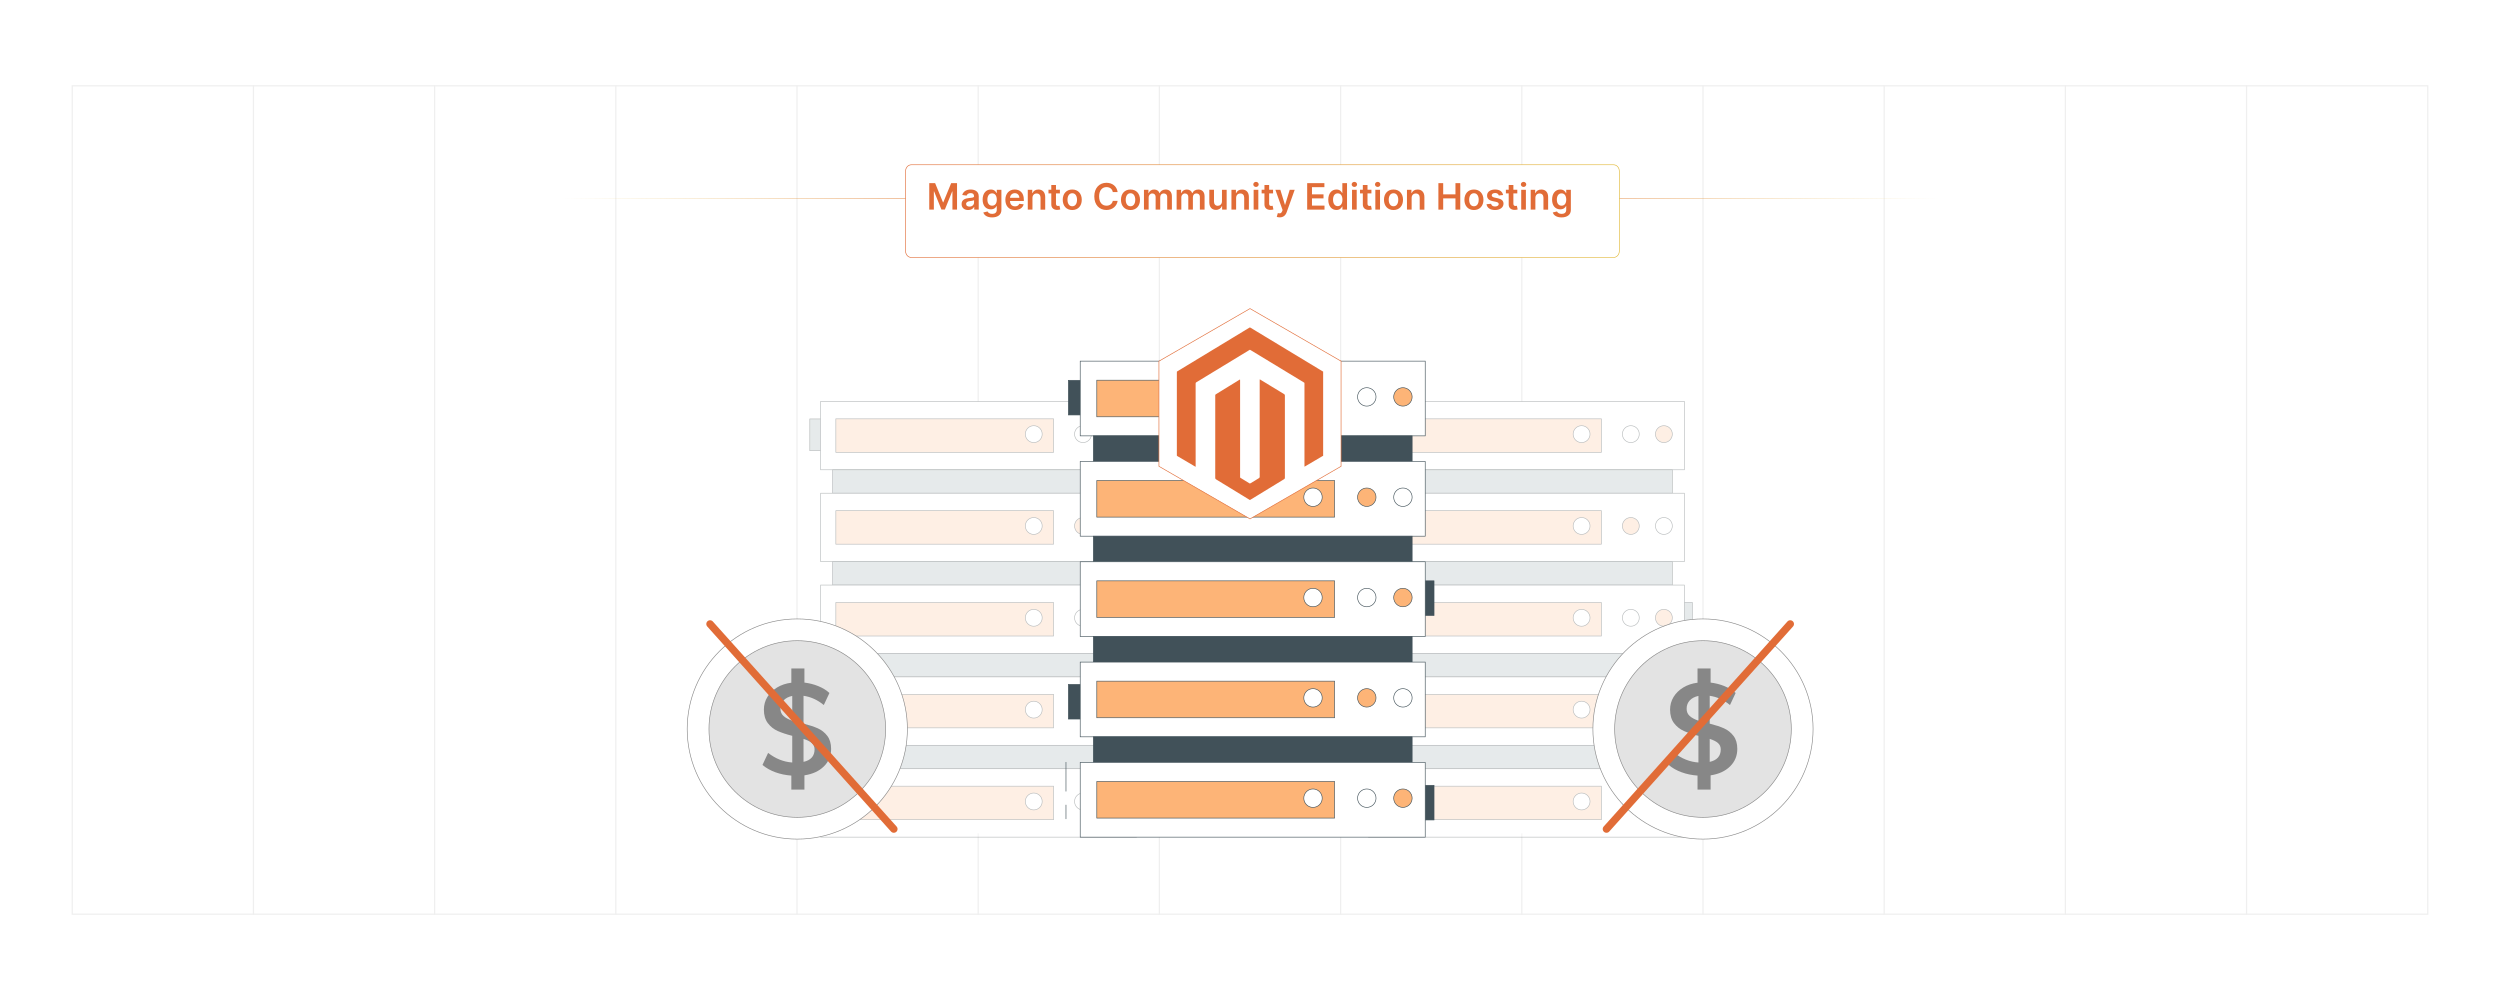 <?xml version="1.0" encoding="UTF-8"?>
<svg id="Layer_1" data-name="Layer 1" xmlns="http://www.w3.org/2000/svg" xmlns:xlink="http://www.w3.org/1999/xlink" viewBox="0 0 1000 400">
  <defs>
    <linearGradient id="linear-gradient" x1="596.203" y1="79.446" x2="775.573" y2="79.446" gradientUnits="userSpaceOnUse">
      <stop offset="0" stop-color="#e16c37"/>
      <stop offset="1" stop-color="#e1b937" stop-opacity="0"/>
    </linearGradient>
    <linearGradient id="linear-gradient-2" x1="224.427" y1="79.446" x2="403.797" y2="79.446" gradientUnits="userSpaceOnUse">
      <stop offset="0" stop-color="#e1b937" stop-opacity="0"/>
      <stop offset="1" stop-color="#e16c37"/>
    </linearGradient>
    <linearGradient id="linear-gradient-3" x1="357.108" y1="79.446" x2="642.849" y2="79.446" gradientUnits="userSpaceOnUse">
      <stop offset="0" stop-color="#e16c37"/>
      <stop offset="1" stop-color="#e1b937"/>
    </linearGradient>
    <filter id="drop-shadow-1" x="331.96" y="35.737" width="346.08" height="97.44" filterUnits="userSpaceOnUse">
      <feOffset dx="5" dy="5"/>
      <feGaussianBlur result="blur" stdDeviation="10"/>
      <feFlood flood-color="#848484" flood-opacity=".15"/>
      <feComposite in2="blur" operator="in"/>
      <feComposite in="SourceGraphic"/>
    </filter>
  </defs>
  <rect width="1000" height="400" fill="#fff"/>
  <g>
    <g>
      <rect x="28.898" y="34.337" width="942.203" height="331.327" fill="none" stroke="#efefef" stroke-linecap="round" stroke-miterlimit="10" stroke-width=".5"/>
      <line x1="318.807" y1="34.337" x2="318.807" y2="365.663" fill="none" stroke="#efefef" stroke-linecap="round" stroke-miterlimit="10" stroke-width=".5"/>
      <line x1="391.284" y1="34.337" x2="391.284" y2="365.663" fill="none" stroke="#efefef" stroke-linecap="round" stroke-miterlimit="10" stroke-width=".5"/>
      <line x1="463.761" y1="34.337" x2="463.761" y2="365.663" fill="none" stroke="#efefef" stroke-linecap="round" stroke-miterlimit="10" stroke-width=".5"/>
      <line x1="536.239" y1="34.337" x2="536.239" y2="365.663" fill="none" stroke="#efefef" stroke-linecap="round" stroke-miterlimit="10" stroke-width=".5"/>
      <line x1="608.716" y1="34.337" x2="608.716" y2="365.663" fill="none" stroke="#efefef" stroke-linecap="round" stroke-miterlimit="10" stroke-width=".5"/>
      <line x1="101.376" y1="34.337" x2="101.376" y2="365.663" fill="none" stroke="#efefef" stroke-linecap="round" stroke-miterlimit="10" stroke-width=".5"/>
      <line x1="173.853" y1="34.337" x2="173.853" y2="365.663" fill="none" stroke="#efefef" stroke-linecap="round" stroke-miterlimit="10" stroke-width=".5"/>
      <line x1="246.33" y1="34.337" x2="246.33" y2="365.663" fill="none" stroke="#efefef" stroke-linecap="round" stroke-miterlimit="10" stroke-width=".5"/>
      <line x1="681.193" y1="34.337" x2="681.193" y2="365.663" fill="none" stroke="#efefef" stroke-linecap="round" stroke-miterlimit="10" stroke-width=".5"/>
      <line x1="753.67" y1="34.337" x2="753.67" y2="365.663" fill="none" stroke="#efefef" stroke-linecap="round" stroke-miterlimit="10" stroke-width=".5"/>
      <line x1="826.147" y1="34.337" x2="826.147" y2="365.663" fill="none" stroke="#efefef" stroke-linecap="round" stroke-miterlimit="10" stroke-width=".5"/>
      <line x1="898.624" y1="34.337" x2="898.624" y2="365.663" fill="none" stroke="#efefef" stroke-linecap="round" stroke-miterlimit="10" stroke-width=".5"/>
    </g>
    <rect x="328.262" y="160.552" width="345.83" height="172.782" fill="#fff"/>
    <g>
      <g opacity=".4">
        <g>
          <rect x="672.153" y="241.003" width="4.799" height="12.689" fill="#c0cacc" stroke="#4d5659" stroke-miterlimit="10" stroke-width=".25"/>
          <rect x="672.153" y="315.875" width="4.799" height="12.689" fill="#c0cacc" stroke="#4d5659" stroke-miterlimit="10" stroke-width=".25"/>
          <rect x="543.048" y="167.572" width="4.8" height="12.689" fill="#c0cacc" stroke="#4d5659" stroke-miterlimit="10" stroke-width=".25"/>
          <rect x="543.048" y="278.919" width="4.8" height="12.689" fill="#c0cacc" stroke="#4d5659" stroke-miterlimit="10" stroke-width=".25"/>
          <rect x="547.393" y="160.552" width="126.334" height="27.364" fill="#fff" stroke="#4d5659" stroke-miterlimit="10" stroke-width=".25"/>
          <rect x="553.468" y="167.533" width="87.069" height="13.403" fill="#fdd8bc" stroke="#4d5659" stroke-miterlimit="10" stroke-width=".25"/>
          <circle cx="652.331" cy="173.651" r="3.377" fill="#fff" stroke="#4d5659" stroke-miterlimit="10" stroke-width=".25"/>
          <path d="M668.933,173.651c0-1.865-1.512-3.377-3.377-3.377s-3.377,1.512-3.377,3.377,1.512,3.377,3.377,3.377,3.377-1.512,3.377-3.377Z" fill="#fdd8bc" stroke="#4d5659" stroke-miterlimit="10" stroke-width=".25"/>
          <circle cx="632.634" cy="173.651" r="3.377" fill="#fff" stroke="#4d5659" stroke-miterlimit="10" stroke-width=".25"/>
          <rect x="552.187" y="187.917" width="116.746" height="9.371" fill="#c0cacc" stroke="#4d5659" stroke-miterlimit="10" stroke-width=".25"/>
          <rect x="547.393" y="197.287" width="126.334" height="27.364" fill="#fff" stroke="#4d5659" stroke-miterlimit="10" stroke-width=".25"/>
          <rect x="553.468" y="204.268" width="87.069" height="13.403" fill="#fdd8bc" stroke="#4d5659" stroke-miterlimit="10" stroke-width=".25"/>
          <circle cx="652.331" cy="210.386" r="3.377" fill="#fdd8bc" stroke="#4d5659" stroke-miterlimit="10" stroke-width=".25"/>
          <path d="M668.933,210.386c0-1.865-1.512-3.377-3.377-3.377s-3.377,1.512-3.377,3.377,1.512,3.377,3.377,3.377,3.377-1.512,3.377-3.377Z" fill="#fff" stroke="#4d5659" stroke-miterlimit="10" stroke-width=".25"/>
          <circle cx="632.634" cy="210.386" r="3.377" fill="#fff" stroke="#4d5659" stroke-miterlimit="10" stroke-width=".25"/>
          <rect x="552.187" y="224.652" width="116.746" height="9.371" fill="#c0cacc" stroke="#4d5659" stroke-miterlimit="10" stroke-width=".25"/>
          <rect x="547.393" y="234.022" width="126.334" height="27.364" fill="#fff" stroke="#4d5659" stroke-miterlimit="10" stroke-width=".25"/>
          <rect x="553.468" y="241.003" width="87.069" height="13.403" fill="#fdd8bc" stroke="#4d5659" stroke-miterlimit="10" stroke-width=".25"/>
          <circle cx="652.331" cy="247.121" r="3.377" fill="#fff" stroke="#4d5659" stroke-miterlimit="10" stroke-width=".25"/>
          <path d="M668.933,247.121c0-1.865-1.512-3.377-3.377-3.377s-3.377,1.512-3.377,3.377,1.512,3.377,3.377,3.377,3.377-1.512,3.377-3.377Z" fill="#fdd8bc" stroke="#4d5659" stroke-miterlimit="10" stroke-width=".25"/>
          <circle cx="632.634" cy="247.121" r="3.377" fill="#fff" stroke="#4d5659" stroke-miterlimit="10" stroke-width=".25"/>
          <rect x="552.187" y="261.387" width="116.746" height="9.371" fill="#c0cacc" stroke="#4d5659" stroke-miterlimit="10" stroke-width=".25"/>
          <rect x="547.393" y="270.757" width="126.334" height="27.364" fill="#fff" stroke="#4d5659" stroke-miterlimit="10" stroke-width=".25"/>
          <rect x="553.468" y="277.738" width="87.069" height="13.403" fill="#fdd8bc" stroke="#4d5659" stroke-miterlimit="10" stroke-width=".25"/>
          <circle cx="652.331" cy="283.856" r="3.377" fill="#fdd8bc" stroke="#4d5659" stroke-miterlimit="10" stroke-width=".25"/>
          <path d="M668.933,283.856c0-1.865-1.512-3.377-3.377-3.377s-3.377,1.512-3.377,3.377,1.512,3.377,3.377,3.377,3.377-1.512,3.377-3.377Z" fill="#fff" stroke="#4d5659" stroke-miterlimit="10" stroke-width=".25"/>
          <circle cx="632.634" cy="283.856" r="3.377" fill="#fff" stroke="#4d5659" stroke-miterlimit="10" stroke-width=".25"/>
          <rect x="552.187" y="298.122" width="116.746" height="9.371" fill="#c0cacc" stroke="#4d5659" stroke-miterlimit="10" stroke-width=".25"/>
          <rect x="547.393" y="307.493" width="126.334" height="27.364" fill="#fff" stroke="#4d5659" stroke-miterlimit="10" stroke-width=".25"/>
          <rect x="553.468" y="314.473" width="87.069" height="13.403" fill="#fdd8bc" stroke="#4d5659" stroke-miterlimit="10" stroke-width=".25"/>
          <circle cx="652.331" cy="320.591" r="3.377" fill="#fff" stroke="#4d5659" stroke-miterlimit="10" stroke-width=".25"/>
          <path d="M668.933,320.591c0-1.865-1.512-3.377-3.377-3.377s-3.377,1.512-3.377,3.377,1.512,3.377,3.377,3.377,3.377-1.512,3.377-3.377Z" fill="#fdd8bc" stroke="#4d5659" stroke-miterlimit="10" stroke-width=".25"/>
          <circle cx="632.634" cy="320.591" r="3.377" fill="#fff" stroke="#4d5659" stroke-miterlimit="10" stroke-width=".25"/>
        </g>
        <line x1="542.178" y1="323.094" x2="542.178" y2="328.147" fill="none" stroke="#4d5659" stroke-linecap="round" stroke-linejoin="round" stroke-width=".25"/>
        <line x1="542.178" y1="307.432" x2="542.178" y2="318.042" fill="none" stroke="#4d5659" stroke-linecap="round" stroke-linejoin="round" stroke-width=".25"/>
      </g>
      <g opacity=".4">
        <g>
          <rect x="453.022" y="241.003" width="4.799" height="12.689" fill="#c0cacc" stroke="#4d5659" stroke-miterlimit="10" stroke-width=".25"/>
          <rect x="453.022" y="315.875" width="4.799" height="12.689" fill="#c0cacc" stroke="#4d5659" stroke-miterlimit="10" stroke-width=".25"/>
          <rect x="323.917" y="167.572" width="4.8" height="12.689" fill="#c0cacc" stroke="#4d5659" stroke-miterlimit="10" stroke-width=".25"/>
          <rect x="323.917" y="278.919" width="4.8" height="12.689" fill="#c0cacc" stroke="#4d5659" stroke-miterlimit="10" stroke-width=".25"/>
          <rect x="328.262" y="160.552" width="126.334" height="27.364" fill="#fff" stroke="#4d5659" stroke-miterlimit="10" stroke-width=".25"/>
          <rect x="334.338" y="167.533" width="87.069" height="13.403" fill="#fdd8bc" stroke="#4d5659" stroke-miterlimit="10" stroke-width=".25"/>
          <circle cx="433.201" cy="173.651" r="3.377" fill="#fff" stroke="#4d5659" stroke-miterlimit="10" stroke-width=".25"/>
          <path d="M449.803,173.651c0-1.865-1.512-3.377-3.377-3.377s-3.377,1.512-3.377,3.377,1.512,3.377,3.377,3.377,3.377-1.512,3.377-3.377Z" fill="#fdd8bc" stroke="#4d5659" stroke-miterlimit="10" stroke-width=".25"/>
          <circle cx="413.504" cy="173.651" r="3.377" fill="#fff" stroke="#4d5659" stroke-miterlimit="10" stroke-width=".25"/>
          <rect x="333.056" y="187.917" width="116.746" height="9.371" fill="#c0cacc" stroke="#4d5659" stroke-miterlimit="10" stroke-width=".25"/>
          <rect x="328.262" y="197.287" width="126.334" height="27.364" fill="#fff" stroke="#4d5659" stroke-miterlimit="10" stroke-width=".25"/>
          <rect x="334.338" y="204.268" width="87.069" height="13.403" fill="#fdd8bc" stroke="#4d5659" stroke-miterlimit="10" stroke-width=".25"/>
          <circle cx="433.201" cy="210.386" r="3.377" fill="#fdd8bc" stroke="#4d5659" stroke-miterlimit="10" stroke-width=".25"/>
          <path d="M449.803,210.386c0-1.865-1.512-3.377-3.377-3.377s-3.377,1.512-3.377,3.377,1.512,3.377,3.377,3.377,3.377-1.512,3.377-3.377Z" fill="#fff" stroke="#4d5659" stroke-miterlimit="10" stroke-width=".25"/>
          <circle cx="413.504" cy="210.386" r="3.377" fill="#fff" stroke="#4d5659" stroke-miterlimit="10" stroke-width=".25"/>
          <rect x="333.056" y="224.652" width="116.746" height="9.371" fill="#c0cacc" stroke="#4d5659" stroke-miterlimit="10" stroke-width=".25"/>
          <rect x="328.262" y="234.022" width="126.334" height="27.364" fill="#fff" stroke="#4d5659" stroke-miterlimit="10" stroke-width=".25"/>
          <rect x="334.338" y="241.003" width="87.069" height="13.403" fill="#fdd8bc" stroke="#4d5659" stroke-miterlimit="10" stroke-width=".25"/>
          <circle cx="433.201" cy="247.121" r="3.377" fill="#fff" stroke="#4d5659" stroke-miterlimit="10" stroke-width=".25"/>
          <path d="M449.803,247.121c0-1.865-1.512-3.377-3.377-3.377s-3.377,1.512-3.377,3.377,1.512,3.377,3.377,3.377,3.377-1.512,3.377-3.377Z" fill="#fdd8bc" stroke="#4d5659" stroke-miterlimit="10" stroke-width=".25"/>
          <circle cx="413.504" cy="247.121" r="3.377" fill="#fff" stroke="#4d5659" stroke-miterlimit="10" stroke-width=".25"/>
          <rect x="333.056" y="261.387" width="116.746" height="9.371" fill="#c0cacc" stroke="#4d5659" stroke-miterlimit="10" stroke-width=".25"/>
          <rect x="328.262" y="270.757" width="126.334" height="27.364" fill="#fff" stroke="#4d5659" stroke-miterlimit="10" stroke-width=".25"/>
          <rect x="334.338" y="277.738" width="87.069" height="13.403" fill="#fdd8bc" stroke="#4d5659" stroke-miterlimit="10" stroke-width=".25"/>
          <circle cx="433.201" cy="283.856" r="3.377" fill="#fdd8bc" stroke="#4d5659" stroke-miterlimit="10" stroke-width=".25"/>
          <path d="M449.803,283.856c0-1.865-1.512-3.377-3.377-3.377s-3.377,1.512-3.377,3.377,1.512,3.377,3.377,3.377,3.377-1.512,3.377-3.377Z" fill="#fff" stroke="#4d5659" stroke-miterlimit="10" stroke-width=".25"/>
          <circle cx="413.504" cy="283.856" r="3.377" fill="#fff" stroke="#4d5659" stroke-miterlimit="10" stroke-width=".25"/>
          <rect x="333.056" y="298.122" width="116.746" height="9.371" fill="#c0cacc" stroke="#4d5659" stroke-miterlimit="10" stroke-width=".25"/>
          <rect x="328.262" y="307.493" width="126.334" height="27.364" fill="#fff" stroke="#4d5659" stroke-miterlimit="10" stroke-width=".25"/>
          <rect x="334.338" y="314.473" width="87.069" height="13.403" fill="#fdd8bc" stroke="#4d5659" stroke-miterlimit="10" stroke-width=".25"/>
          <circle cx="433.201" cy="320.591" r="3.377" fill="#fff" stroke="#4d5659" stroke-miterlimit="10" stroke-width=".25"/>
          <path d="M449.803,320.591c0-1.865-1.512-3.377-3.377-3.377s-3.377,1.512-3.377,3.377,1.512,3.377,3.377,3.377,3.377-1.512,3.377-3.377Z" fill="#fdd8bc" stroke="#4d5659" stroke-miterlimit="10" stroke-width=".25"/>
          <circle cx="413.504" cy="320.591" r="3.377" fill="#fff" stroke="#4d5659" stroke-miterlimit="10" stroke-width=".25"/>
        </g>
        <line x1="323.048" y1="323.094" x2="323.048" y2="328.147" fill="none" stroke="#4d5659" stroke-linecap="round" stroke-linejoin="round" stroke-width=".25"/>
        <line x1="323.048" y1="307.432" x2="323.048" y2="318.042" fill="none" stroke="#4d5659" stroke-linecap="round" stroke-linejoin="round" stroke-width=".25"/>
      </g>
      <g>
        <g>
          <rect x="568.369" y="232.334" width="5.243" height="13.861" fill="#415159" stroke="#415159" stroke-miterlimit="10" stroke-width=".25"/>
          <rect x="568.369" y="314.121" width="5.243" height="13.861" fill="#415159" stroke="#415159" stroke-miterlimit="10" stroke-width=".25"/>
          <rect x="427.339" y="152.12" width="5.243" height="13.861" fill="#415159" stroke="#415159" stroke-miterlimit="10" stroke-width=".25"/>
          <rect x="427.339" y="273.752" width="5.243" height="13.861" fill="#415159" stroke="#415159" stroke-miterlimit="10" stroke-width=".25"/>
          <rect x="432.085" y="144.453" width="138.003" height="29.892" fill="#fff" stroke="#415159" stroke-miterlimit="10" stroke-width=".25"/>
          <rect x="438.722" y="152.078" width="95.111" height="14.641" fill="#fdb477" stroke="#415159" stroke-miterlimit="10" stroke-width=".25"/>
          <circle cx="546.716" cy="158.761" r="3.688" fill="#fff" stroke="#415159" stroke-miterlimit="10" stroke-width=".25"/>
          <path d="M564.851,158.761c0-2.037-1.651-3.688-3.688-3.688s-3.688,1.651-3.688,3.688,1.651,3.688,3.688,3.688,3.688-1.651,3.688-3.688Z" fill="#fdb477" stroke="#415159" stroke-miterlimit="10" stroke-width=".25"/>
          <circle cx="525.2" cy="158.761" r="3.688" fill="#fff" stroke="#415159" stroke-miterlimit="10" stroke-width=".25"/>
          <rect x="437.322" y="174.345" width="127.529" height="10.236" fill="#415159" stroke="#415159" stroke-miterlimit="10" stroke-width=".25"/>
          <rect x="432.085" y="184.581" width="138.003" height="29.892" fill="#fff" stroke="#415159" stroke-miterlimit="10" stroke-width=".25"/>
          <rect x="438.722" y="192.206" width="95.111" height="14.641" fill="#fdb477" stroke="#415159" stroke-miterlimit="10" stroke-width=".25"/>
          <circle cx="546.716" cy="198.889" r="3.688" fill="#fdb477" stroke="#415159" stroke-miterlimit="10" stroke-width=".25"/>
          <path d="M564.851,198.889c0-2.037-1.651-3.688-3.688-3.688s-3.688,1.651-3.688,3.688,1.651,3.688,3.688,3.688,3.688-1.651,3.688-3.688Z" fill="#fff" stroke="#415159" stroke-miterlimit="10" stroke-width=".25"/>
          <circle cx="525.2" cy="198.889" r="3.688" fill="#fff" stroke="#415159" stroke-miterlimit="10" stroke-width=".25"/>
          <rect x="437.322" y="214.473" width="127.529" height="10.236" fill="#415159" stroke="#415159" stroke-miterlimit="10" stroke-width=".25"/>
          <rect x="432.085" y="224.709" width="138.003" height="29.892" fill="#fff" stroke="#415159" stroke-miterlimit="10" stroke-width=".25"/>
          <rect x="438.722" y="232.334" width="95.111" height="14.641" fill="#fdb477" stroke="#415159" stroke-miterlimit="10" stroke-width=".25"/>
          <circle cx="546.716" cy="239.018" r="3.688" fill="#fff" stroke="#415159" stroke-miterlimit="10" stroke-width=".25"/>
          <path d="M564.851,239.018c0-2.037-1.651-3.688-3.688-3.688s-3.688,1.651-3.688,3.688,1.651,3.688,3.688,3.688,3.688-1.651,3.688-3.688Z" fill="#fdb477" stroke="#415159" stroke-miterlimit="10" stroke-width=".25"/>
          <circle cx="525.2" cy="239.018" r="3.688" fill="#fff" stroke="#415159" stroke-miterlimit="10" stroke-width=".25"/>
          <rect x="437.322" y="254.601" width="127.529" height="10.236" fill="#415159" stroke="#415159" stroke-miterlimit="10" stroke-width=".25"/>
          <rect x="432.085" y="264.837" width="138.003" height="29.892" fill="#fff" stroke="#415159" stroke-miterlimit="10" stroke-width=".25"/>
          <rect x="438.722" y="272.463" width="95.111" height="14.641" fill="#fdb477" stroke="#415159" stroke-miterlimit="10" stroke-width=".25"/>
          <circle cx="546.716" cy="279.146" r="3.688" fill="#fdb477" stroke="#415159" stroke-miterlimit="10" stroke-width=".25"/>
          <path d="M564.851,279.146c0-2.037-1.651-3.688-3.688-3.688s-3.688,1.651-3.688,3.688,1.651,3.688,3.688,3.688,3.688-1.651,3.688-3.688Z" fill="#fff" stroke="#415159" stroke-miterlimit="10" stroke-width=".25"/>
          <circle cx="525.2" cy="279.146" r="3.688" fill="#fff" stroke="#415159" stroke-miterlimit="10" stroke-width=".25"/>
          <rect x="437.322" y="294.729" width="127.529" height="10.236" fill="#415159" stroke="#415159" stroke-miterlimit="10" stroke-width=".25"/>
          <rect x="432.085" y="304.965" width="138.003" height="29.892" fill="#fff" stroke="#415159" stroke-miterlimit="10" stroke-width=".25"/>
          <rect x="438.722" y="312.591" width="95.111" height="14.641" fill="#fdb477" stroke="#415159" stroke-miterlimit="10" stroke-width=".25"/>
          <circle cx="546.716" cy="319.274" r="3.688" fill="#fff" stroke="#415159" stroke-miterlimit="10" stroke-width=".25"/>
          <path d="M564.851,319.274c0-2.037-1.651-3.688-3.688-3.688s-3.688,1.651-3.688,3.688,1.651,3.688,3.688,3.688,3.688-1.651,3.688-3.688Z" fill="#fdb477" stroke="#415159" stroke-miterlimit="10" stroke-width=".25"/>
          <circle cx="525.2" cy="319.274" r="3.688" fill="#fff" stroke="#415159" stroke-miterlimit="10" stroke-width=".25"/>
        </g>
        <line x1="426.389" y1="322.008" x2="426.389" y2="327.527" fill="none" stroke="#415159" stroke-linecap="round" stroke-linejoin="round" stroke-width=".25"/>
        <line x1="426.389" y1="304.899" x2="426.389" y2="316.489" fill="none" stroke="#415159" stroke-linecap="round" stroke-linejoin="round" stroke-width=".25"/>
      </g>
    </g>
    <g>
      <g>
        <line x1="596.203" y1="79.446" x2="775.573" y2="79.446" fill="#fff" stroke="url(#linear-gradient)" stroke-miterlimit="10" stroke-width=".25"/>
        <line x1="224.427" y1="79.446" x2="403.797" y2="79.446" fill="#fff" stroke="url(#linear-gradient-2)" stroke-miterlimit="10" stroke-width=".25"/>
      </g>
      <g>
        <path d="M640.429,60.912h-280.902c-1.267,0-2.295,1.133-2.295,2.531v32.006c0,1.398,1.027,2.531,2.295,2.531h280.902c1.267,0,2.295-1.133,2.295-2.531v-32.006c0-1.398-1.027-2.531-2.295-2.531Z" fill="#fff" filter="url(#drop-shadow-1)" stroke="url(#linear-gradient-3)" stroke-miterlimit="10" stroke-width=".25"/>
        <g>
          <path d="M374.051,73.259l3.144,7.677h.124l3.145-7.677h2.348v10.594h-1.841v-7.278h-.098l-2.928,7.247h-1.376l-2.928-7.263h-.099v7.294h-1.841v-10.594h2.349Z" fill="#e16c37"/>
          <path d="M384.638,81.623c0-1.79,1.474-2.25,3.016-2.416,1.402-.149,1.965-.176,1.965-.714v-.03c0-.781-.476-1.227-1.345-1.227-.915,0-1.443.466-1.629,1.009l-1.748-.248c.414-1.448,1.697-2.193,3.368-2.193,1.516,0,3.228.631,3.228,2.731v5.317h-1.8v-1.092h-.062c-.342.668-1.086,1.252-2.333,1.252-1.516,0-2.659-.827-2.659-2.39ZM389.625,81.002v-.935c-.243.196-1.226.32-1.717.388-.838.119-1.464.419-1.464,1.138,0,.689.559,1.045,1.34,1.045,1.127,0,1.841-.75,1.841-1.635Z" fill="#e16c37"/>
          <path d="M393.324,84.991l1.687-.408c.228.435.724.967,1.852.967,1.065,0,1.841-.48,1.841-1.619v-1.505h-.093c-.29.585-.926,1.313-2.286,1.313-1.831,0-3.274-1.293-3.274-3.884,0-2.612,1.443-4.051,3.279-4.051,1.402,0,1.997.843,2.281,1.417h.103v-1.313h1.847v8.074c0,2.002-1.583,2.985-3.729,2.985-2.022,0-3.166-.895-3.507-1.977ZM398.714,79.844c0-1.505-.662-2.504-1.867-2.504-1.247,0-1.888,1.06-1.888,2.504,0,1.464.652,2.426,1.888,2.426,1.195,0,1.867-.91,1.867-2.426Z" fill="#e16c37"/>
          <path d="M402.14,79.927c0-2.452,1.485-4.123,3.761-4.123,1.955,0,3.631,1.226,3.631,4.014v.574h-5.535c.016,1.36.817,2.157,2.028,2.157.807,0,1.428-.352,1.681-1.024l1.748.197c-.331,1.381-1.603,2.286-3.456,2.286-2.395,0-3.859-1.588-3.859-4.081ZM407.737,79.13c-.01-1.081-.735-1.867-1.81-1.867-1.117,0-1.867.854-1.924,1.867h3.735Z" fill="#e16c37"/>
          <path d="M412.983,83.853h-1.873v-7.945h1.79v1.35h.093c.362-.884,1.179-1.453,2.369-1.453,1.64,0,2.726,1.086,2.721,2.99v5.059h-1.873v-4.769c0-1.06-.58-1.696-1.547-1.696-.988,0-1.681.662-1.681,1.81v4.655Z" fill="#e16c37"/>
          <path d="M423.956,77.356h-1.567v4.107c0,.755.377.921.848.921.233,0,.445-.047.548-.072l.315,1.464c-.202.066-.569.17-1.102.185-1.407.042-2.493-.693-2.483-2.188v-4.418h-1.127v-1.448h1.127v-1.903h1.873v1.903h1.567v1.448Z" fill="#e16c37"/>
          <path d="M425.096,79.912c0-2.463,1.48-4.107,3.807-4.107s3.807,1.645,3.807,4.107c0,2.457-1.48,4.097-3.807,4.097s-3.807-1.64-3.807-4.097ZM430.812,79.906c0-1.453-.631-2.617-1.898-2.617-1.288,0-1.919,1.164-1.919,2.617,0,1.454.631,2.603,1.919,2.603,1.268,0,1.898-1.148,1.898-2.603Z" fill="#e16c37"/>
          <path d="M445.119,76.833c-.223-1.268-1.231-1.996-2.519-1.996-1.733,0-2.954,1.329-2.954,3.719,0,2.432,1.231,3.719,2.948,3.719,1.267,0,2.281-.698,2.524-1.94l1.935.011c-.295,2.022-1.966,3.651-4.485,3.651-2.793,0-4.852-2.022-4.852-5.441,0-3.425,2.084-5.441,4.852-5.441,2.349,0,4.159,1.365,4.485,3.719h-1.935Z" fill="#e16c37"/>
          <path d="M448.388,79.912c0-2.463,1.48-4.107,3.807-4.107s3.807,1.645,3.807,4.107c0,2.457-1.48,4.097-3.807,4.097s-3.807-1.64-3.807-4.097ZM454.104,79.906c0-1.453-.631-2.617-1.898-2.617-1.288,0-1.919,1.164-1.919,2.617,0,1.454.631,2.603,1.919,2.603,1.268,0,1.898-1.148,1.898-2.603Z" fill="#e16c37"/>
          <path d="M457.581,75.908h1.79v1.35h.093c.331-.904,1.127-1.453,2.193-1.453,1.071,0,1.842.554,2.147,1.453h.083c.352-.884,1.231-1.453,2.385-1.453,1.458,0,2.483.941,2.483,2.716v5.333h-1.878v-5.043c0-.983-.6-1.428-1.355-1.428-.905,0-1.438.62-1.438,1.516v4.955h-1.836v-5.121c0-.817-.543-1.35-1.335-1.35-.807,0-1.459.662-1.459,1.64v4.831h-1.873v-7.945Z" fill="#e16c37"/>
          <path d="M470.652,75.908h1.79v1.35h.093c.331-.904,1.127-1.453,2.193-1.453,1.071,0,1.842.554,2.147,1.453h.083c.352-.884,1.231-1.453,2.385-1.453,1.458,0,2.483.941,2.483,2.716v5.333h-1.878v-5.043c0-.983-.6-1.428-1.355-1.428-.905,0-1.438.62-1.438,1.516v4.955h-1.836v-5.121c0-.817-.543-1.35-1.335-1.35-.807,0-1.459.662-1.459,1.64v4.831h-1.873v-7.945Z" fill="#e16c37"/>
          <path d="M488.787,75.908h1.873v7.945h-1.816v-1.412h-.083c-.362.89-1.2,1.516-2.39,1.516-1.562,0-2.648-1.081-2.648-2.99v-5.059h1.873v4.769c0,1.009.6,1.645,1.5,1.645.828,0,1.691-.6,1.691-1.81v-4.604Z" fill="#e16c37"/>
          <path d="M494.452,83.853h-1.873v-7.945h1.79v1.35h.093c.362-.884,1.179-1.453,2.369-1.453,1.64,0,2.726,1.086,2.721,2.99v5.059h-1.873v-4.769c0-1.06-.58-1.696-1.547-1.696-.988,0-1.681.662-1.681,1.81v4.655Z" fill="#e16c37"/>
          <path d="M501.312,73.766c0-.564.486-1.019,1.086-1.019.595,0,1.081.455,1.081,1.019,0,.559-.486,1.014-1.081,1.014-.6,0-1.086-.455-1.086-1.014ZM501.457,75.908h1.873v7.945h-1.873v-7.945Z" fill="#e16c37"/>
          <path d="M509.22,77.356h-1.567v4.107c0,.755.378.921.849.921.232,0,.444-.047.548-.072l.315,1.464c-.201.066-.568.17-1.102.185-1.407.042-2.493-.693-2.483-2.188v-4.418h-1.127v-1.448h1.127v-1.903h1.873v1.903h1.567v1.448Z" fill="#e16c37"/>
          <path d="M510.701,86.734l.435-1.5c.817.238,1.36.166,1.713-.708l.185-.508-2.881-8.11h1.986l1.831,6h.083l1.836-6h1.992l-3.208,8.979c-.444,1.252-1.345,2.06-2.793,2.06-.548,0-.967-.125-1.18-.213Z" fill="#e16c37"/>
          <path d="M522.867,73.259h6.89v1.608h-4.971v2.876h4.614v1.609h-4.614v2.892h5.013v1.608h-6.932v-10.594Z" fill="#e16c37"/>
          <path d="M531.306,79.891c0-2.648,1.442-4.087,3.279-4.087,1.401,0,1.986.843,2.271,1.417h.078v-3.962h1.877v10.594h-1.841v-1.252h-.114c-.295.579-.91,1.392-2.276,1.392-1.872,0-3.273-1.484-3.273-4.102ZM536.97,79.88c0-1.541-.662-2.54-1.868-2.54-1.246,0-1.888,1.06-1.888,2.54,0,1.489.651,2.576,1.888,2.576,1.195,0,1.868-1.035,1.868-2.576Z" fill="#e16c37"/>
          <path d="M540.664,73.766c0-.564.486-1.019,1.086-1.019.595,0,1.081.455,1.081,1.019,0,.559-.486,1.014-1.081,1.014-.6,0-1.086-.455-1.086-1.014ZM540.809,75.908h1.873v7.945h-1.873v-7.945Z" fill="#e16c37"/>
          <path d="M548.571,77.356h-1.567v4.107c0,.755.378.921.849.921.232,0,.444-.047.548-.072l.315,1.464c-.201.066-.568.17-1.102.185-1.407.042-2.493-.693-2.483-2.188v-4.418h-1.127v-1.448h1.127v-1.903h1.873v1.903h1.567v1.448Z" fill="#e16c37"/>
          <path d="M549.991,73.766c0-.564.486-1.019,1.086-1.019.595,0,1.081.455,1.081,1.019,0,.559-.486,1.014-1.081,1.014-.6,0-1.086-.455-1.086-1.014ZM550.136,75.908h1.873v7.945h-1.873v-7.945Z" fill="#e16c37"/>
          <path d="M553.59,79.912c0-2.463,1.48-4.107,3.807-4.107s3.808,1.645,3.808,4.107c0,2.457-1.48,4.097-3.808,4.097s-3.807-1.64-3.807-4.097ZM559.306,79.906c0-1.453-.632-2.617-1.898-2.617-1.288,0-1.919,1.164-1.919,2.617,0,1.454.631,2.603,1.919,2.603,1.267,0,1.898-1.148,1.898-2.603Z" fill="#e16c37"/>
          <path d="M564.655,83.853h-1.873v-7.945h1.79v1.35h.093c.362-.884,1.18-1.453,2.369-1.453,1.64,0,2.727,1.086,2.721,2.99v5.059h-1.872v-4.769c0-1.06-.579-1.696-1.547-1.696-.988,0-1.681.662-1.681,1.81v4.655Z" fill="#e16c37"/>
          <path d="M575.356,73.259h1.919v4.484h4.909v-4.484h1.924v10.594h-1.924v-4.5h-4.909v4.5h-1.919v-10.594Z" fill="#e16c37"/>
          <path d="M585.765,79.912c0-2.463,1.48-4.107,3.807-4.107s3.808,1.645,3.808,4.107c0,2.457-1.48,4.097-3.808,4.097s-3.807-1.64-3.807-4.097ZM591.481,79.906c0-1.453-.632-2.617-1.898-2.617-1.288,0-1.919,1.164-1.919,2.617,0,1.454.631,2.603,1.919,2.603,1.267,0,1.898-1.148,1.898-2.603Z" fill="#e16c37"/>
          <path d="M599.53,78.194c-.145-.522-.601-.993-1.464-.993-.781,0-1.376.373-1.371.91-.005.461.315.74,1.122.921l1.355.29c1.5.326,2.229,1.019,2.234,2.151-.005,1.506-1.406,2.535-3.393,2.535-1.95,0-3.177-.864-3.409-2.322l1.826-.176c.16.713.719,1.086,1.577,1.086.89,0,1.48-.409,1.48-.952,0-.45-.341-.745-1.07-.905l-1.355-.284c-1.526-.315-2.24-1.081-2.234-2.24-.006-1.469,1.298-2.41,3.212-2.41,1.862,0,2.938.858,3.197,2.204l-1.707.185Z" fill="#e16c37"/>
          <path d="M606.919,77.356h-1.567v4.107c0,.755.378.921.849.921.232,0,.444-.047.548-.072l.315,1.464c-.201.066-.568.17-1.102.185-1.407.042-2.493-.693-2.483-2.188v-4.418h-1.127v-1.448h1.127v-1.903h1.873v1.903h1.567v1.448Z" fill="#e16c37"/>
          <path d="M608.339,73.766c0-.564.486-1.019,1.086-1.019.595,0,1.081.455,1.081,1.019,0,.559-.486,1.014-1.081,1.014-.6,0-1.086-.455-1.086-1.014ZM608.483,75.908h1.873v7.945h-1.873v-7.945Z" fill="#e16c37"/>
          <path d="M614.151,83.853h-1.873v-7.945h1.79v1.35h.093c.362-.884,1.18-1.453,2.369-1.453,1.64,0,2.727,1.086,2.721,2.99v5.059h-1.872v-4.769c0-1.06-.579-1.696-1.547-1.696-.988,0-1.681.662-1.681,1.81v4.655Z" fill="#e16c37"/>
          <path d="M621.104,84.991l1.687-.408c.228.435.725.967,1.852.967,1.065,0,1.842-.48,1.842-1.619v-1.505h-.093c-.29.585-.926,1.313-2.287,1.313-1.831,0-3.273-1.293-3.273-3.884,0-2.612,1.442-4.051,3.279-4.051,1.401,0,1.996.843,2.281,1.417h.103v-1.313h1.847v8.074c0,2.002-1.583,2.985-3.729,2.985-2.023,0-3.166-.895-3.508-1.977ZM626.494,79.844c0-1.505-.662-2.504-1.868-2.504-1.246,0-1.888,1.06-1.888,2.504,0,1.464.651,2.426,1.888,2.426,1.195,0,1.868-.91,1.868-2.426Z" fill="#e16c37"/>
        </g>
      </g>
    </g>
    <g>
      <polygon points="536.424 186.527 536.424 144.467 500 123.438 463.575 144.467 463.575 186.527 500 207.556 536.424 186.527" fill="#fff" stroke="#e16c37" stroke-miterlimit="10" stroke-width=".25"/>
      <g>
        <path d="M529.258,182.34c-.083.032-.172.054-.248.098-2.31,1.358-4.618,2.718-6.927,4.078-.079.046-.16.09-.265.149-.012-.077-.026-.134-.029-.192-.004-.092-.001-.185-.001-.277.001-10.892.002-21.785.002-32.677,0-.481.058-.368-.334-.607-7.037-4.272-14.076-8.542-21.115-12.812-.44-.267-.308-.261-.73-.005-7.004,4.256-14.007,8.514-21.01,12.771-.016.01-.031.021-.048.028-.232.099-.299.267-.299.523.007,10.976.006,21.951.006,32.927v.376c-.104-.052-.183-.086-.257-.13-2.213-1.304-4.425-2.609-6.638-3.913-.159-.094-.316-.192-.478-.28-.101-.055-.148-.132-.143-.246.003-.083-.001-.166-.001-.25,0-10.948-0-21.896.001-32.843,0-.517-.048-.392.37-.644,9.514-5.766,19.029-11.53,28.544-17.294.032-.019.066-.034.094-.058.14-.117.265-.105.423-.007.817.506,1.642.999,2.464,1.496,8.775,5.309,17.55,10.619,26.326,15.927.091.055.195.087.293.131v33.731Z" fill="#e16c37"/>
        <path d="M495.994,151.783c.02.093.037.144.04.196.005.111.003.222.003.333,0,12.723-0,25.446.001,38.17,0,.688-.06.519.491.86,1.06.657,2.129,1.301,3.186,1.963.184.115.317.114.5 0,1.115-.692,2.233-1.379,3.361-2.05.23-.137.304-.288.304-.551-.007-12.853-.006-25.705-.006-38.558v-.364c.132-.035.204.049.285.098,1.485.901,2.969,1.804,4.453,2.708,1.681,1.023,3.36,2.051,5.046,3.066.218.131.298.277.297.529-.006,10.985-.006,21.97-0,32.955 0.0.24-.07.384-.28.512-4.482,2.731-8.959,5.469-13.437,8.206-.086.053-.175.101-.275.16-.181-.109-.363-.216-.543-.327-4.335-2.652-8.668-5.307-13.008-7.952-.237-.145-.319-.302-.319-.575.007-6.029.006-12.057.006-18.086,0-4.901,0-9.801,0-14.702,0-.074.008-.149-.002-.222-.029-.213.07-.332.249-.442,3.118-1.915,6.232-3.836,9.348-5.755.086-.053.175-.1.3-.171Z" fill="#e16c37"/>
      </g>
    </g>
    <g>
      <g>
        <path d="M681.193,247.569c-24.283,0-44.038,19.755-44.038,44.038s19.756,44.038,44.038,44.038,44.038-19.756,44.038-44.038-19.756-44.038-44.038-44.038Z" fill="#fff" stroke="#878787" stroke-miterlimit="10" stroke-width=".25"/>
        <path d="M681.193,256.279c-19.48,0-35.328,15.848-35.328,35.328s15.848,35.329,35.328,35.329,35.328-15.848,35.328-35.329-15.848-35.328-35.328-35.328Z" fill="#e3e3e3" stroke="#878787" stroke-miterlimit="10" stroke-width=".25"/>
        <path d="M675.882,286.398c.821.736,1.984,1.36,3.49,1.873v-9.905c-1.471.308-2.626.907-3.464,1.796-.839.89-1.257,2.002-1.257,3.336,0,1.198.41,2.164,1.231,2.899ZM687.172,303.026c.752-.838,1.129-1.925,1.129-3.259,0-1.06-.377-1.915-1.129-2.566-.753-.65-1.848-1.197-3.284-1.643v9.187c1.437-.308,2.531-.881,3.284-1.719ZM692.021,306.566c-1.933,1.899-4.525,3.088-7.775,3.567v5.697h-5.234v-5.594c-2.292-.171-4.422-.615-6.389-1.334-1.968-.718-3.687-1.693-5.158-2.925l2.258-4.824c2.976,2.327,6.192,3.61,9.648,3.849v-10.674c-2.292-.581-4.226-1.223-5.799-1.924-1.574-.701-2.891-1.746-3.951-3.131-1.06-1.386-1.591-3.19-1.591-5.414,0-1.848.462-3.532,1.385-5.055.924-1.522,2.215-2.788,3.875-3.797,1.659-1.009,3.567-1.651,5.722-1.925v-5.696h5.234v5.645c1.984.24,3.849.719,5.594,1.437,1.745.719,3.215,1.626,4.413,2.72l-2.258,4.824c-2.498-2.052-5.201-3.284-8.108-3.695v11.136c2.292.583,4.191,1.206,5.696,1.873,1.505.667,2.771,1.668,3.798,3.002,1.026,1.334,1.54,3.079,1.54,5.234,0,2.771-.967,5.107-2.9,7.005Z" fill="#878787"/>
      </g>
      <line x1="716.092" y1="249.598" x2="642.588" y2="331.613" fill="none" stroke="#e16c37" stroke-linecap="round" stroke-linejoin="round" stroke-width="3"/>
    </g>
    <g>
      <g>
        <path d="M318.917,247.569c24.283,0,44.038,19.755,44.038,44.038,0,24.283-19.756,44.038-44.038,44.038-24.283,0-44.038-19.756-44.038-44.038,0-24.283,19.756-44.038,44.038-44.038Z" fill="#fff" stroke="#878787" stroke-miterlimit="10" stroke-width=".25"/>
        <path d="M318.917,256.279c19.48,0,35.328,15.848,35.328,35.328,0,19.48-15.848,35.329-35.328,35.329-19.48,0-35.328-15.848-35.328-35.329,0-19.48,15.848-35.328,35.328-35.328Z" fill="#e3e3e3" stroke="#878787" stroke-miterlimit="10" stroke-width=".25"/>
        <path d="M313.406,286.398c.821.736,1.984,1.36,3.49,1.873v-9.905c-1.471.308-2.626.907-3.464,1.796-.839.89-1.257,2.002-1.257,3.336,0,1.198.41,2.164,1.231,2.899ZM324.696,303.026c.752-.838,1.129-1.925,1.129-3.259,0-1.06-.377-1.915-1.129-2.566-.753-.65-1.848-1.197-3.284-1.643v9.187c1.437-.308,2.531-.881,3.284-1.719ZM329.545,306.566c-1.933,1.899-4.525,3.088-7.775,3.567v5.697h-5.234v-5.594c-2.292-.171-4.422-.615-6.389-1.334-1.968-.718-3.687-1.693-5.158-2.925l2.258-4.824c2.976,2.327,6.192,3.61,9.648,3.849v-10.674c-2.292-.581-4.226-1.223-5.799-1.924-1.574-.701-2.891-1.746-3.951-3.131-1.06-1.386-1.591-3.19-1.591-5.414,0-1.848.462-3.532,1.385-5.055.924-1.522,2.215-2.788,3.875-3.797,1.659-1.009,3.567-1.651,5.722-1.925v-5.696h5.234v5.645c1.984.24,3.849.719,5.594,1.437,1.745.719,3.215,1.626,4.413,2.72l-2.258,4.824c-2.498-2.052-5.201-3.284-8.108-3.695v11.136c2.292.583,4.191,1.206,5.696,1.873,1.505.667,2.771,1.668,3.798,3.002,1.026,1.334,1.54,3.079,1.54,5.234,0,2.771-.967,5.107-2.9,7.005Z" fill="#878787"/>
      </g>
      <line x1="284.018" y1="249.598" x2="357.522" y2="331.613" fill="none" stroke="#e16c37" stroke-linecap="round" stroke-linejoin="round" stroke-width="3"/>
    </g>
  </g>
</svg>